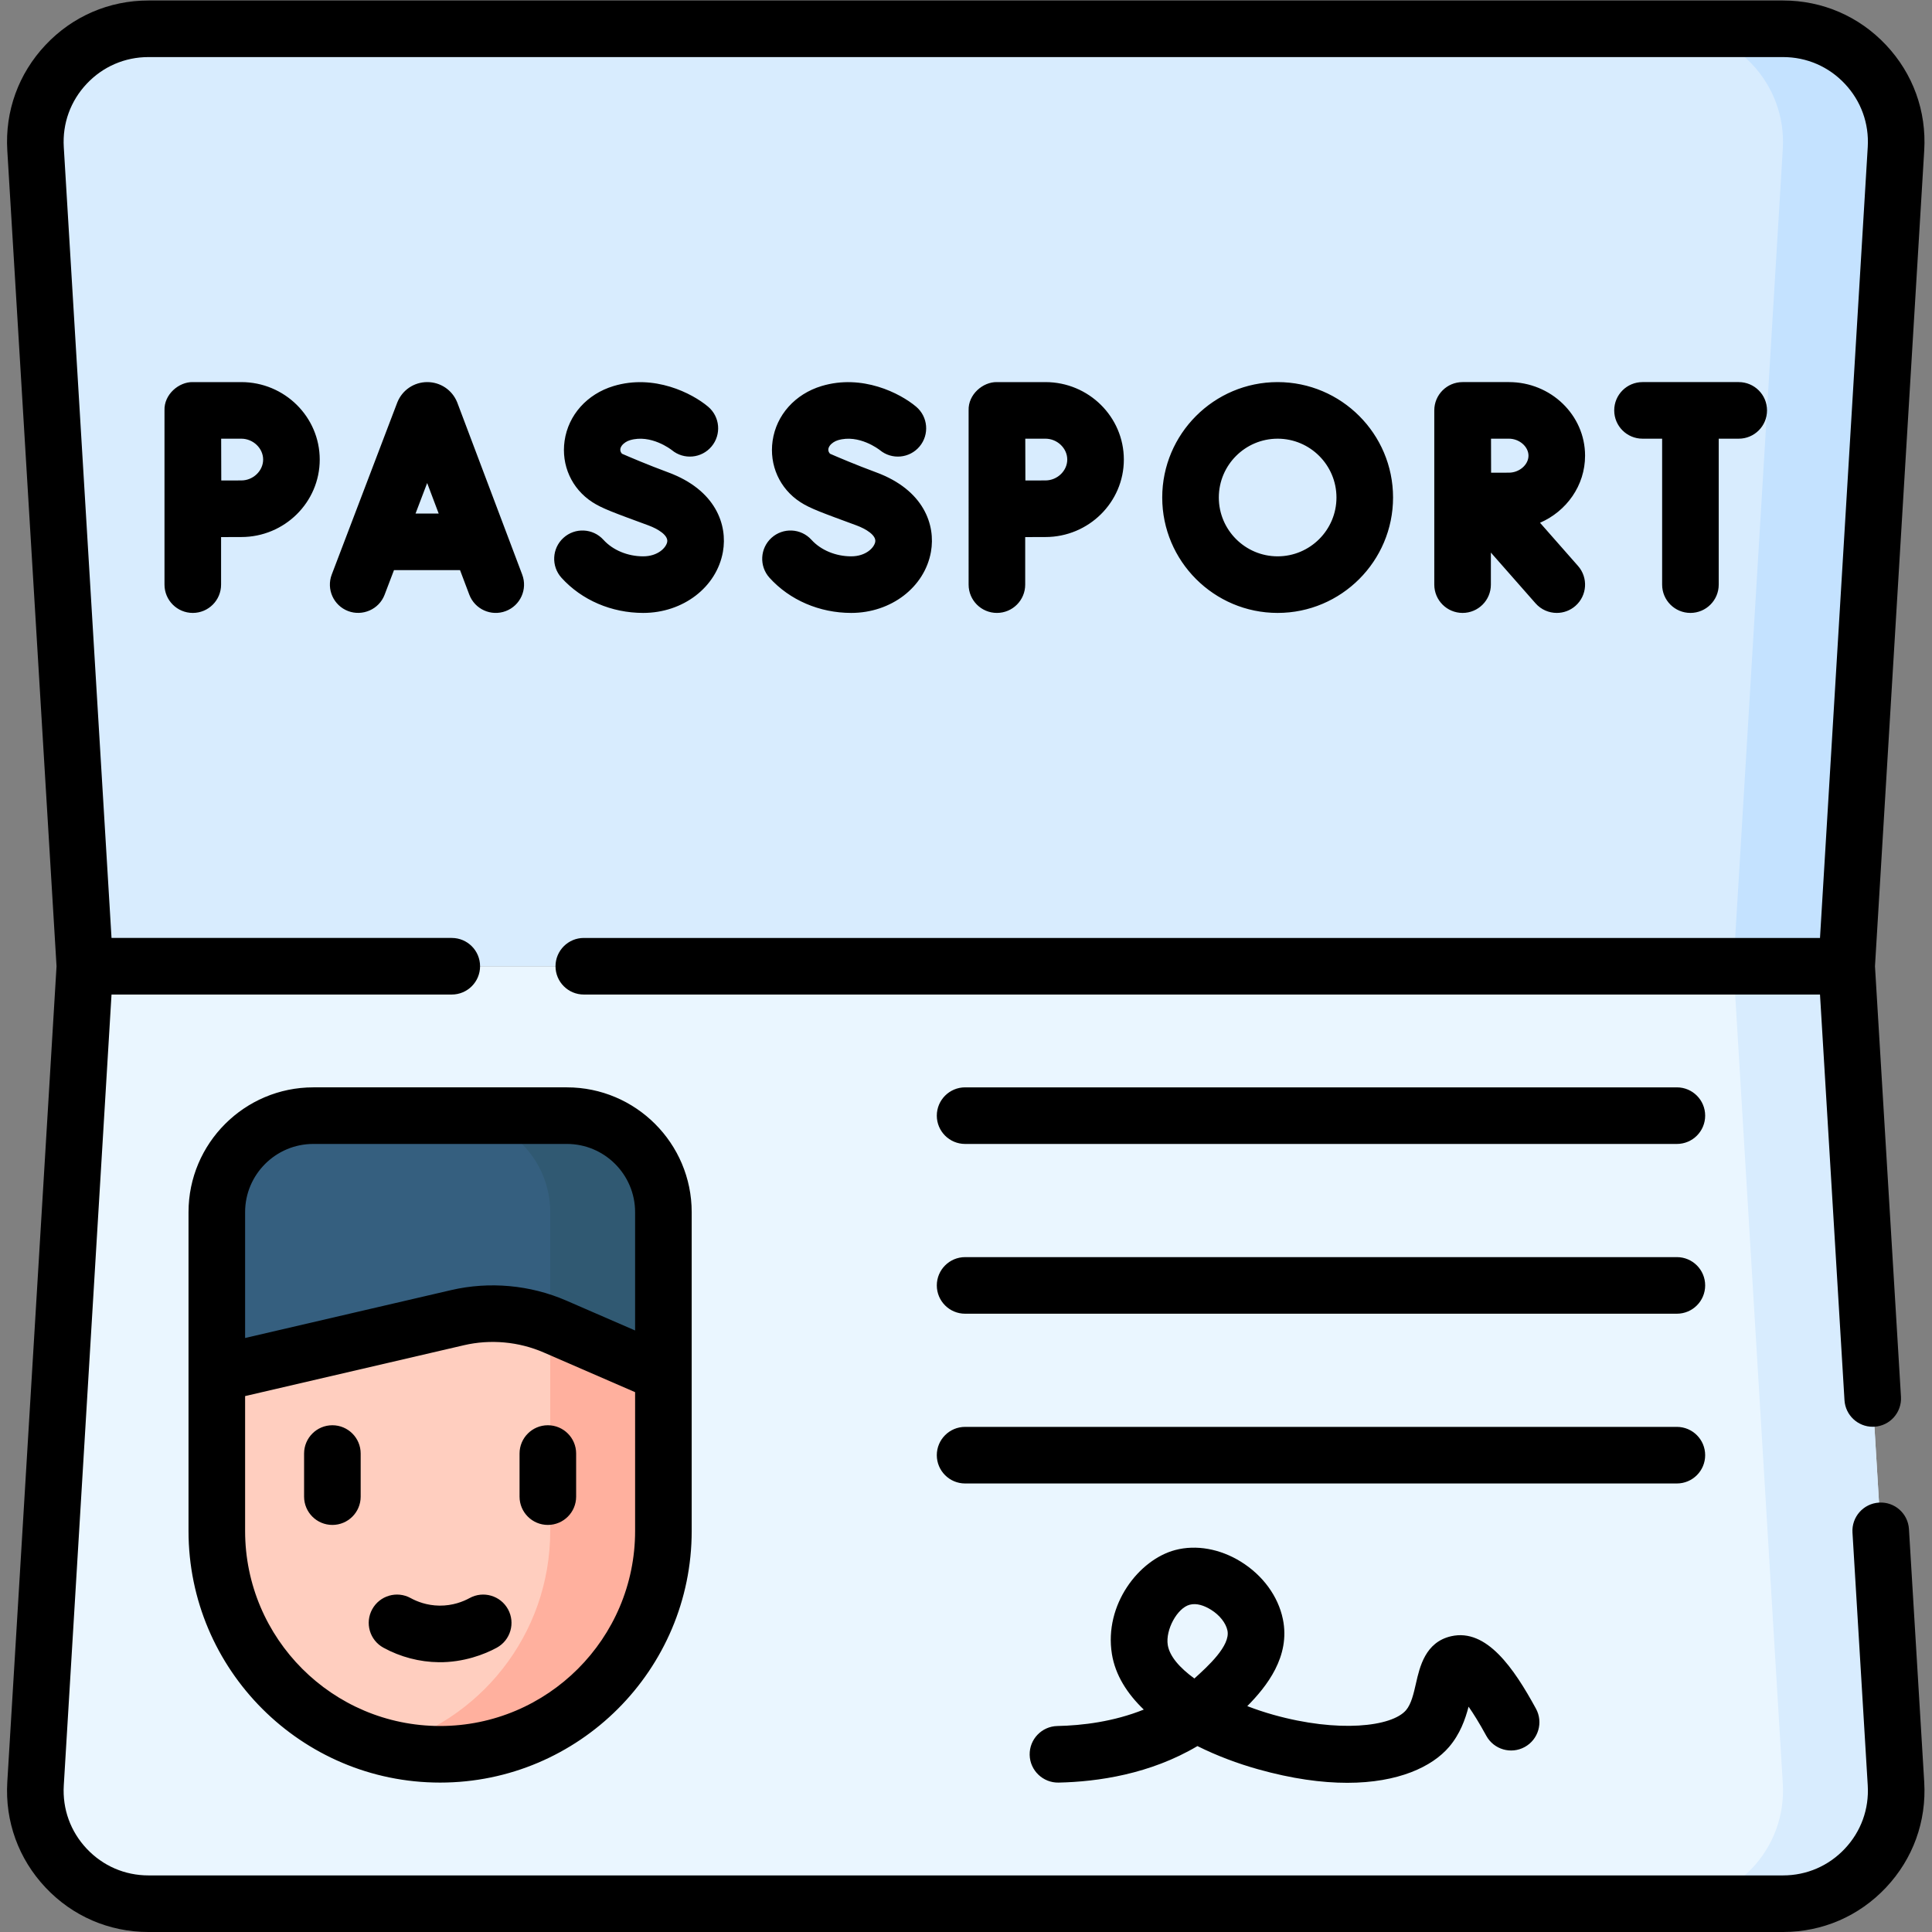<?xml version="1.0" encoding="UTF-8" standalone="no"?>
<!-- Created with Inkscape (http://www.inkscape.org/) -->

<svg
   version="1.1"
   id="svg3408"
   xml:space="preserve"
   width="682.667"
   height="682.667"
   viewBox="0 0 682.667 682.667"
   xmlns="http://www.w3.org/2000/svg"
   xmlns:svg="http://www.w3.org/2000/svg"><rect x="0" y="0" width="682.667" height="682.667" fill="#808080" stroke="none"/><defs
     id="defs3412"><clipPath
       clipPathUnits="userSpaceOnUse"
       id="clipPath3422"><path
         d="M 0,512 H 512 V 0 H 0 Z"
         id="path3420" /></clipPath></defs><g
     id="g3414"
     transform="matrix(1.333,0,0,-1.333,0,682.667)"><g
       id="g3416"><g
         id="g3418"
         clip-path="url(#clipPath3422)"><g
           id="g3424"
           transform="translate(472.635,7.5)"><path
             d="m 0,0 h -433.27 c -17.279,0 -30.986,14.56 -29.945,31.808 l 13.08,216.692 h 467 L 29.945,31.808 C 30.986,14.56 17.279,0 0,0"
             style="fill:#eaf6ff;fill-opacity:1;fill-rule:nonzero;stroke:none"
             id="path3426" /></g><g
           id="g3428"
           transform="translate(502.58,39.308)"><path
             d="m 0,0 -13.08,216.692 h -30 L -30,0 c 1.041,-17.248 -12.666,-31.808 -29.945,-31.808 h 30 C -12.666,-31.808 1.041,-17.248 0,0"
             style="fill:#d8ecfe;fill-opacity:1;fill-rule:nonzero;stroke:none"
             id="path3430" /></g><g
           id="g3432"
           transform="translate(472.635,504.5)"><path
             d="m 0,0 h -433.27 c -17.279,0 -30.986,-14.56 -29.945,-31.808 l 13.08,-216.692 h 467 l 13.08,216.692 C 30.986,-14.56 17.279,0 0,0"
             style="fill:#d8ecfe;fill-opacity:1;fill-rule:nonzero;stroke:none"
             id="path3434" /></g><g
           id="g3436"
           transform="translate(472.635,504.5)"><path
             d="M 0,0 H -30 C -12.721,0 0.986,-14.56 -0.055,-31.808 L -13.135,-248.5 h 30 l 13.08,216.692 C 30.986,-14.56 17.279,0 0,0"
             style="fill:#c4e2ff;fill-opacity:1;fill-rule:nonzero;stroke:none"
             id="path3438" /></g><g
           id="g3440"
           transform="translate(175.852,142.845)"><path
             d="m 0,0 h -118.38 v 47.969 c 0,14.128 11.454,25.581 25.582,25.581 h 67.217 C -11.453,73.55 0,62.097 0,47.969 Z"
             style="fill:#355f7f;fill-opacity:1;fill-rule:nonzero;stroke:none"
             id="path3442" /></g><g
           id="g3444"
           transform="translate(150.272,216.395)"><path
             d="m 0,0 h -30 c 14.128,0 25.581,-11.453 25.581,-25.582 V -73.55 h 30 v 47.968 C 25.581,-11.453 14.128,0 0,0"
             style="fill:#305972;fill-opacity:1;fill-rule:nonzero;stroke:none"
             id="path3446" /></g><g
           id="g3448"
           transform="translate(57.473,148.016)"><path
             d="m 0,0 v -41.721 c 0,-32.69 26.501,-59.19 59.19,-59.19 32.69,0 59.19,26.5 59.19,59.19 V 0 L 89.634,12.483 c -8.133,3.532 -17.185,4.354 -25.821,2.348 z"
             style="fill:#ffcebf;fill-opacity:1;fill-rule:nonzero;stroke:none"
             id="path3450" /></g><g
           id="g3452"
           transform="translate(145.852,161.018)"><path
             d="m 0,0 v -54.723 c 0,-27.506 -18.765,-50.626 -44.189,-57.267 4.791,-1.252 9.816,-1.923 15,-1.923 32.689,0 59.189,26.5 59.189,59.19 v 41.721 z"
             style="fill:#ffb09e;fill-opacity:1;fill-rule:nonzero;stroke:none"
             id="path3454" /></g><g
           id="g3456"
           transform="translate(448.093,349.657)"><path
             d="m 0,0 c 4.143,0 7.5,3.358 7.5,7.5 v 38.686 h 5.305 c 4.142,0 7.5,3.357 7.5,7.5 0,4.142 -3.358,7.5 -7.5,7.5 h -25.507 c -4.143,0 -7.5,-3.358 -7.5,-7.5 0,-4.143 3.357,-7.5 7.5,-7.5 H -7.5 V 7.5 C -7.5,3.358 -4.143,0 0,0 m -337.943,26.341 3.082,8.093 3.053,-8.093 z m 28.279,-16.193 -17.186,45.537 c -0.025,0.068 -0.051,0.135 -0.079,0.202 -1.322,3.219 -4.425,5.299 -7.905,5.299 h -0.007 c -3.482,-0.003 -6.585,-2.088 -7.903,-5.312 -0.024,-0.057 -0.046,-0.113 -0.068,-0.17 l -17.342,-45.535 c -1.475,-3.871 0.468,-8.204 4.339,-9.678 3.779,-1.439 8.191,0.418 9.678,4.34 l 2.48,6.51 h 17.511 l 2.449,-6.489 c 1.462,-3.876 5.79,-5.833 9.665,-4.369 3.875,1.463 5.831,5.79 4.368,9.665 m 29.924,-168.992 v -31.364 l -18.259,7.929 c -9.54,4.143 -20.375,5.129 -30.506,2.773 l -54.615,-12.693 v 33.355 c 0,9.97 8.111,18.082 18.082,18.082 h 67.217 c 9.969,0 18.081,-8.112 18.081,-18.082 m 0,-84.518 c 0,-28.502 -23.188,-51.69 -51.69,-51.69 -28.502,0 -51.69,23.188 -51.69,51.69 v 35.763 l 58.011,13.483 c 7.019,1.632 14.525,0.949 21.135,-1.922 l 24.234,-10.524 z m -118.38,84.518 v -84.518 c 0,-36.773 29.917,-66.69 66.69,-66.69 36.773,0 66.69,29.917 66.69,66.69 v 84.518 c 0,18.241 -14.84,33.082 -33.081,33.082 h -67.217 c -18.241,0 -33.082,-14.841 -33.082,-33.082 m 227.144,205.03 c 3.138,0 5.789,-2.535 5.789,-5.534 0,-3 -2.651,-5.534 -5.789,-5.534 -1.277,0 -3.272,-0.007 -5.31,-0.016 -0.01,2.13 -0.023,8.843 -0.028,11.084 z M -176.336,7.5 v 12.601 c 2.054,0.01 4.074,0.017 5.36,0.017 11.463,0 20.789,9.212 20.789,20.534 0,11.322 -9.326,20.534 -20.789,20.534 h -12.86 c -3.69,0.076 -7.649,-3.262 -7.5,-7.5 V 7.5 c 0,-4.142 3.357,-7.5 7.5,-7.5 4.143,0 7.5,3.358 7.5,7.5 m -202.005,33.152 c 0,-3 -2.651,-5.534 -5.789,-5.534 -1.277,0 -3.272,-0.007 -5.31,-0.016 -0.01,2.13 -0.023,8.843 -0.029,11.084 h 5.339 c 3.138,0 5.789,-2.535 5.789,-5.534 m -18.649,20.534 c -3.688,0.085 -7.656,-3.279 -7.5,-7.5 V 7.5 c 0,-4.142 3.357,-7.5 7.5,-7.5 4.142,0 7.5,3.358 7.5,7.5 v 12.601 c 2.053,0.01 4.074,0.017 5.36,0.017 11.463,0 20.789,9.212 20.789,20.534 0,11.322 -9.326,20.534 -20.789,20.534 z M -48.109,37.179 c -1.148,0 -2.904,-0.006 -4.73,-0.013 -0.008,1.751 -0.017,7.175 -0.021,9.02 h 4.751 c 2.76,0 5.181,-2.104 5.181,-4.503 0,-2.399 -2.421,-4.504 -5.181,-4.504 m 20.181,4.504 c 0,10.754 -9.053,19.503 -20.181,19.503 h -12.274 c -0.003,0 -0.005,-10e-4 -0.007,-10e-4 -0.003,0 -0.006,10e-4 -0.007,10e-4 -4.143,0 -7.5,-3.358 -7.5,-7.5 V 7.5 c 0,-4.142 3.357,-7.5 7.5,-7.5 4.142,0 7.5,3.358 7.5,7.5 v 8.498 L -41.058,2.545 C -39.575,0.86 -37.505,0 -35.425,0 c 1.76,0 3.528,0.616 4.952,1.87 3.11,2.736 3.411,7.476 0.675,10.585 l -10.07,11.442 c 7.027,3.054 11.94,9.87 11.94,17.786 M -222.456,15 c -4.111,0 -8.05,1.639 -10.538,4.383 -2.78,3.069 -7.525,3.301 -10.594,0.52 -3.068,-2.781 -3.302,-7.525 -0.519,-10.593 5.362,-5.917 13.253,-9.31 21.651,-9.31 10.571,0 19.459,6.81 21.135,16.191 1.272,7.128 -1.876,16.407 -14.529,21.074 -5.365,1.979 -10.379,4.127 -12.227,4.933 -1.277,1.394 0.417,3.075 2.095,3.581 5.572,1.679 10.913,-2.46 11.123,-2.625 3.171,-2.619 7.865,-2.196 10.515,0.957 2.665,3.171 2.256,7.902 -0.915,10.568 -4.232,3.556 -14.272,8.711 -25.05,5.462 -7.026,-2.117 -12.002,-7.682 -12.983,-14.523 -0.928,-6.461 1.875,-12.678 7.314,-16.223 2.637,-1.719 5.769,-2.821 14.937,-6.203 2.48,-0.915 5.267,-2.607 4.953,-4.364 -0.276,-1.544 -2.49,-3.828 -6.368,-3.828 m 97.444,15.593 c 0,8.597 6.995,15.593 15.593,15.593 8.598,0 15.593,-6.996 15.593,-15.593 0,-8.598 -6.995,-15.593 -15.593,-15.593 -8.598,0 -15.593,6.995 -15.593,15.593 m 46.186,0 c 0,16.869 -13.724,30.593 -30.593,30.593 -16.869,0 -30.593,-13.724 -30.593,-30.593 0,-16.869 13.724,-30.593 30.593,-30.593 16.869,0 30.593,13.724 30.593,30.593 M -277.599,15 c -4.111,0 -8.049,1.638 -10.536,4.382 -2.782,3.07 -7.524,3.304 -10.594,0.522 -3.069,-2.781 -3.302,-7.524 -0.521,-10.594 5.361,-5.916 13.253,-9.31 21.651,-9.31 10.572,0 19.46,6.81 21.135,16.192 1.273,7.127 -1.876,16.406 -14.528,21.073 -5.364,1.979 -10.379,4.127 -12.227,4.933 -1.276,1.394 0.417,3.075 2.095,3.581 5.577,1.68 10.924,-2.469 11.124,-2.626 3.169,-2.618 7.864,-2.195 10.515,0.959 2.665,3.171 2.255,7.902 -0.915,10.567 -4.233,3.557 -14.273,8.709 -25.05,5.462 -7.027,-2.117 -12.002,-7.682 -12.984,-14.523 -0.927,-6.461 1.875,-12.678 7.315,-16.223 2.634,-1.717 5.769,-2.823 14.935,-6.203 2.482,-0.915 5.267,-2.607 4.954,-4.364 C -271.506,17.284 -273.721,15 -277.599,15 M 3.907,-223.262 c 0,4.142 -3.357,7.5 -7.5,7.5 h -188.674 c -4.142,0 -7.5,-3.358 -7.5,-7.5 0,-4.142 3.358,-7.5 7.5,-7.5 H -3.593 c 4.143,0 7.5,3.358 7.5,7.5 m -136.637,-39.644 c 1.836,0.484 3.828,-0.202 5.656,-1.335 2.269,-1.405 3.936,-3.516 4.349,-5.509 0.83,-4.004 -5.173,-9.464 -8.766,-12.708 -3.884,2.819 -6.572,5.883 -7.054,8.869 -0.647,4.02 2.504,9.811 5.815,10.683 m -42.423,-39.804 c 0.087,-4.142 3.549,-7.421 7.656,-7.341 10.435,0.22 24.276,2.243 36.818,9.678 5.172,-2.585 10.714,-4.644 16.058,-6.144 9.017,-2.531 16.896,-3.592 23.643,-3.592 13.539,0 22.522,4.271 26.998,9.51 2.913,3.41 4.293,7.306 5.172,10.672 1.241,-1.765 2.8,-4.245 4.695,-7.712 1.986,-3.635 6.542,-4.973 10.177,-2.986 3.635,1.986 4.972,6.542 2.987,10.177 -5.842,10.693 -13.075,21.335 -22.486,19.192 -6.835,-1.556 -8.326,-8.126 -9.313,-12.473 -0.613,-2.705 -1.249,-5.501 -2.637,-7.126 -3.758,-4.399 -17.945,-6.058 -35.182,-1.22 -2.282,0.64 -4.611,1.414 -6.901,2.295 5.103,5.165 11.489,13.136 9.431,23.073 -1.257,6.067 -5.317,11.614 -11.141,15.22 -5.519,3.418 -11.85,4.541 -17.377,3.086 -9.637,-2.54 -18.907,-14.489 -16.799,-27.574 0.893,-5.543 4.013,-10.468 8.448,-14.722 -8.003,-3.217 -16.287,-4.217 -22.907,-4.357 -4.142,-0.087 -7.428,-3.515 -7.34,-7.656 m 171.56,131.948 h -188.674 c -4.142,0 -7.5,-3.358 -7.5,-7.5 0,-4.142 3.358,-7.5 7.5,-7.5 H -3.593 c 4.143,0 7.5,3.358 7.5,7.5 0,4.142 -3.357,7.5 -7.5,7.5 m 61.521,-72.106 c -0.25,4.134 -3.789,7.294 -7.939,7.035 -4.135,-0.25 -7.284,-3.804 -7.034,-7.938 l 4.046,-67.03 c 0.378,-6.257 -1.78,-12.216 -6.077,-16.78 -4.296,-4.563 -10.114,-7.076 -16.382,-7.076 h -433.27 c -6.267,0 -12.085,2.513 -16.381,7.076 -4.297,4.564 -6.455,10.523 -6.078,16.78 l 12.655,209.644 h 90.192 c 4.143,0 7.5,3.358 7.5,7.5 0,4.142 -3.357,7.5 -7.5,7.5 h -90.192 l -12.655,209.644 c -0.377,6.257 1.781,12.216 6.078,16.779 4.296,4.564 10.114,7.077 16.381,7.077 h 433.27 c 6.268,0 12.086,-2.513 16.382,-7.077 4.297,-4.563 6.455,-10.522 6.077,-16.779 L 34.347,-86.157 H -293.34 c -4.142,0 -7.5,-3.358 -7.5,-7.5 0,-4.142 3.358,-7.5 7.5,-7.5 H 34.347 l 6.49,-107.527 c 0.24,-3.981 3.544,-7.048 7.479,-7.048 0.152,0 0.305,0.004 0.459,0.014 4.135,0.249 7.285,3.803 7.035,7.938 l -6.889,114.123 13.053,216.24 c 0.63,10.428 -2.968,20.359 -10.128,27.965 -7.161,7.606 -16.858,11.795 -27.304,11.795 h -433.27 c -10.446,0 -20.142,-4.189 -27.303,-11.795 -7.16,-7.606 -10.758,-17.537 -10.128,-27.965 l 13.053,-216.24 -13.053,-216.241 c -0.63,-10.427 2.968,-20.359 10.128,-27.965 7.161,-7.605 16.857,-11.794 27.303,-11.794 h 433.27 c 10.446,0 20.143,4.189 27.304,11.794 7.16,7.606 10.758,17.538 10.128,27.965 z m -417.915,27.539 c -4.143,0 -7.5,-3.358 -7.5,-7.5 v -11.423 c 0,-4.142 3.357,-7.5 7.5,-7.5 4.142,0 7.5,3.358 7.5,7.5 v 11.423 c 0,4.142 -3.358,7.5 -7.5,7.5 m 36.374,-45.81 c -1.706,-0.936 -4.484,-2.039 -7.988,-2.006 -3.361,0.036 -6.012,1.11 -7.644,2.006 -3.632,1.993 -8.191,0.664 -10.183,-2.968 -1.992,-3.632 -0.664,-8.191 2.968,-10.184 4.498,-2.467 9.582,-3.799 14.702,-3.853 6.537,-0.067 12.135,2.085 15.358,3.853 3.631,1.992 4.961,6.55 2.969,10.183 -1.992,3.631 -6.549,4.961 -10.182,2.969 m 320.02,135.377 h -188.674 c -4.142,0 -7.5,-3.358 -7.5,-7.5 0,-4.142 3.358,-7.5 7.5,-7.5 H -3.593 c 4.143,0 7.5,3.358 7.5,7.5 0,4.142 -3.357,7.5 -7.5,7.5 m -306.779,-97.067 v -11.423 c 0,-4.142 3.357,-7.5 7.5,-7.5 4.143,0 7.5,3.358 7.5,7.5 v 11.423 c 0,4.142 -3.357,7.5 -7.5,7.5 -4.143,0 -7.5,-3.358 -7.5,-7.5"
             style="fill:#000000;fill-opacity:1;fill-rule:nonzero;stroke:none"
             id="path3458" /></g></g></g></g></svg>
